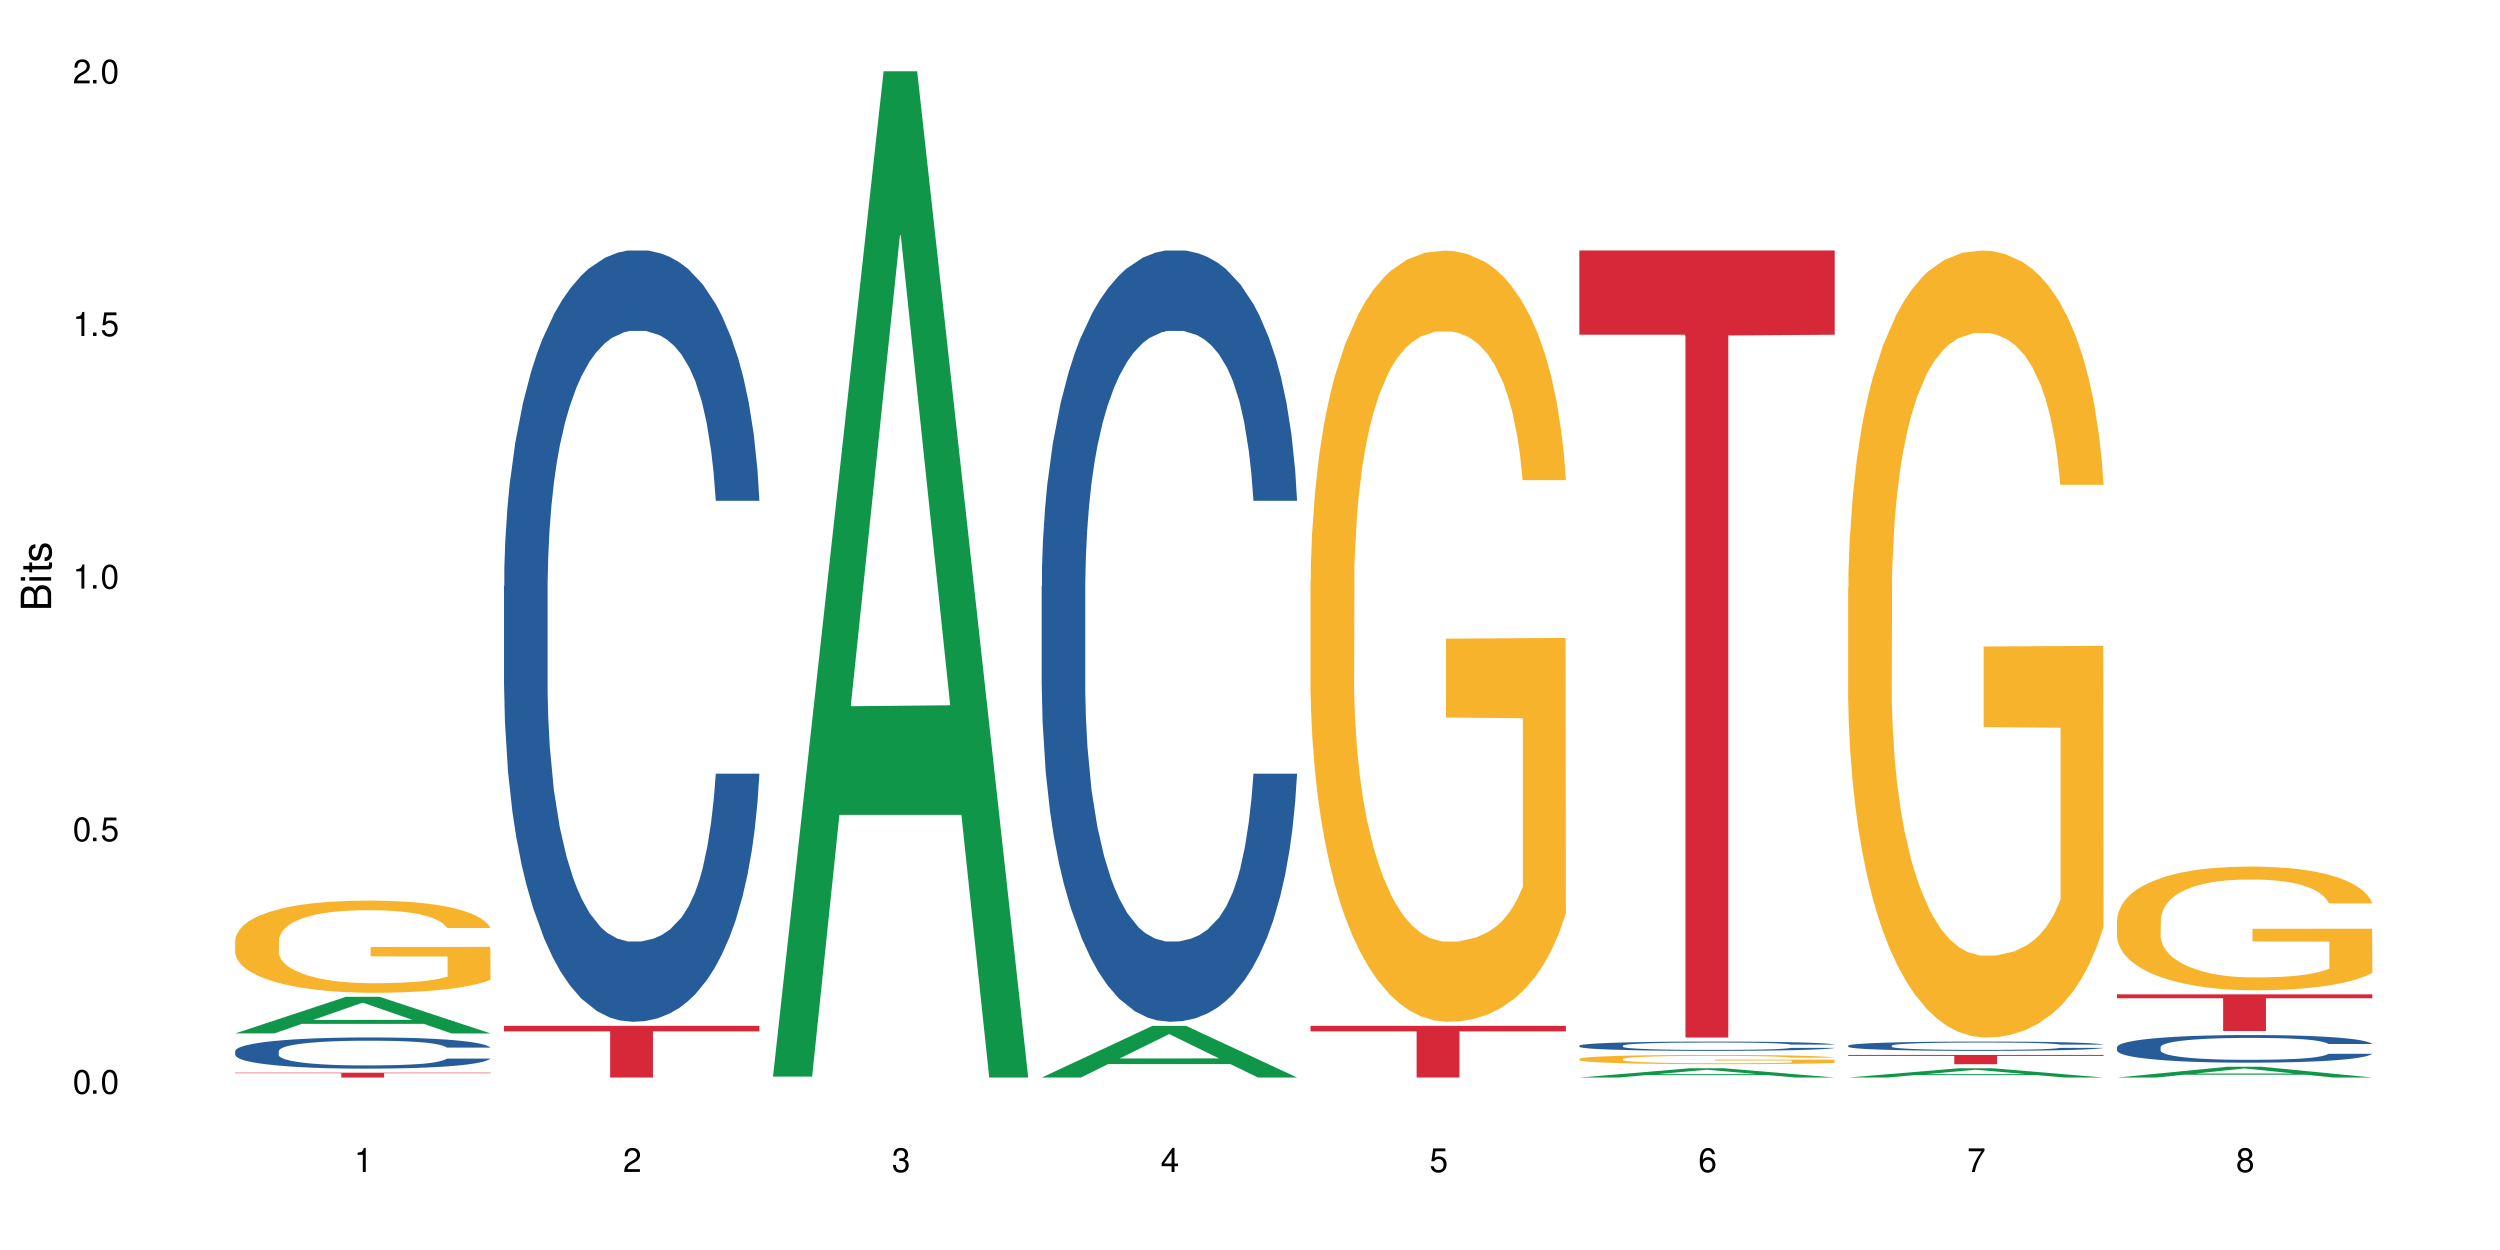 <?xml version="1.0" encoding="UTF-8"?>
<svg xmlns="http://www.w3.org/2000/svg" xmlns:xlink="http://www.w3.org/1999/xlink" width="720" height="360" viewBox="0 0 720 360">
<defs>
<g>
<g id="glyph-0-0">
</g>
<g id="glyph-0-1">
<path d="M 2.641 -6.938 C 2 -6.938 1.422 -6.656 1.078 -6.172 C 0.641 -5.562 0.406 -4.641 0.406 -3.359 C 0.406 -1.016 1.188 0.219 2.641 0.219 C 4.078 0.219 4.859 -1.016 4.859 -3.297 C 4.859 -4.641 4.656 -5.547 4.203 -6.172 C 3.844 -6.656 3.281 -6.938 2.641 -6.938 Z M 2.641 -6.188 C 3.547 -6.188 4 -5.25 4 -3.375 C 4 -1.406 3.562 -0.484 2.625 -0.484 C 1.734 -0.484 1.281 -1.438 1.281 -3.344 C 1.281 -5.25 1.734 -6.188 2.641 -6.188 Z M 2.641 -6.188 "/>
</g>
<g id="glyph-0-2">
<path d="M 1.828 -1 L 0.828 -1 L 0.828 0 L 1.828 0 Z M 1.828 -1 "/>
</g>
<g id="glyph-0-3">
<path d="M 4.562 -6.797 L 1.062 -6.797 L 0.547 -3.094 L 1.328 -3.094 C 1.719 -3.562 2.047 -3.734 2.578 -3.734 C 3.484 -3.734 4.062 -3.109 4.062 -2.094 C 4.062 -1.125 3.484 -0.531 2.578 -0.531 C 1.828 -0.531 1.375 -0.906 1.188 -1.672 L 0.328 -1.672 C 0.453 -1.109 0.547 -0.844 0.75 -0.594 C 1.125 -0.078 1.828 0.219 2.594 0.219 C 3.969 0.219 4.922 -0.781 4.922 -2.219 C 4.922 -3.562 4.031 -4.484 2.719 -4.484 C 2.25 -4.484 1.859 -4.359 1.469 -4.062 L 1.734 -5.969 L 4.562 -5.969 Z M 4.562 -6.797 "/>
</g>
<g id="glyph-0-4">
<path d="M 2.484 -4.938 L 2.484 0 L 3.328 0 L 3.328 -6.938 L 2.766 -6.938 C 2.469 -5.875 2.281 -5.734 0.984 -5.562 L 0.984 -4.938 Z M 2.484 -4.938 "/>
</g>
<g id="glyph-0-5">
<path d="M 4.859 -0.828 L 1.281 -0.828 C 1.359 -1.406 1.672 -1.781 2.5 -2.281 L 3.469 -2.828 C 4.406 -3.344 4.906 -4.062 4.906 -4.906 C 4.906 -5.484 4.672 -6.031 4.266 -6.406 C 3.859 -6.766 3.375 -6.938 2.719 -6.938 C 1.859 -6.938 1.219 -6.625 0.844 -6.031 C 0.609 -5.672 0.5 -5.234 0.484 -4.531 L 1.328 -4.531 C 1.359 -5.016 1.406 -5.281 1.531 -5.516 C 1.75 -5.938 2.188 -6.203 2.703 -6.203 C 3.469 -6.203 4.031 -5.641 4.031 -4.891 C 4.031 -4.344 3.719 -3.859 3.125 -3.516 L 2.234 -3 C 0.812 -2.172 0.406 -1.531 0.328 -0.016 L 4.859 -0.016 Z M 4.859 -0.828 "/>
</g>
<g id="glyph-0-6">
<path d="M 2.125 -3.188 L 2.578 -3.188 C 3.5 -3.188 3.984 -2.766 3.984 -1.922 C 3.984 -1.062 3.469 -0.531 2.594 -0.531 C 1.656 -0.531 1.203 -1 1.156 -2.016 L 0.312 -2.016 C 0.344 -1.453 0.438 -1.094 0.609 -0.781 C 0.953 -0.109 1.625 0.219 2.547 0.219 C 3.953 0.219 4.859 -0.625 4.859 -1.938 C 4.859 -2.828 4.516 -3.297 3.703 -3.594 C 4.344 -3.844 4.656 -4.328 4.656 -5.031 C 4.656 -6.219 3.875 -6.938 2.578 -6.938 C 1.203 -6.938 0.484 -6.172 0.453 -4.703 L 1.297 -4.703 C 1.312 -5.125 1.344 -5.359 1.453 -5.578 C 1.641 -5.969 2.062 -6.203 2.594 -6.203 C 3.344 -6.203 3.797 -5.75 3.797 -5 C 3.797 -4.516 3.609 -4.219 3.25 -4.047 C 3.016 -3.953 2.703 -3.922 2.125 -3.906 Z M 2.125 -3.188 "/>
</g>
<g id="glyph-0-7">
<path d="M 3.141 -1.672 L 3.141 0 L 3.984 0 L 3.984 -1.672 L 4.984 -1.672 L 4.984 -2.438 L 3.984 -2.438 L 3.984 -6.938 L 3.359 -6.938 L 0.266 -2.578 L 0.266 -1.672 Z M 3.141 -2.438 L 1 -2.438 L 3.141 -5.5 Z M 3.141 -2.438 "/>
</g>
<g id="glyph-0-8">
<path d="M 4.781 -5.125 C 4.609 -6.266 3.891 -6.938 2.844 -6.938 C 2.094 -6.938 1.422 -6.578 1.031 -5.953 C 0.594 -5.266 0.406 -4.422 0.406 -3.172 C 0.406 -2 0.578 -1.25 0.984 -0.641 C 1.359 -0.078 1.953 0.219 2.703 0.219 C 3.984 0.219 4.922 -0.75 4.922 -2.094 C 4.922 -3.375 4.062 -4.281 2.844 -4.281 C 2.172 -4.281 1.641 -4.031 1.281 -3.516 C 1.281 -5.234 1.828 -6.188 2.797 -6.188 C 3.391 -6.188 3.797 -5.797 3.938 -5.125 Z M 2.734 -3.531 C 3.547 -3.531 4.062 -2.953 4.062 -2.031 C 4.062 -1.156 3.484 -0.531 2.703 -0.531 C 1.922 -0.531 1.328 -1.188 1.328 -2.078 C 1.328 -2.938 1.906 -3.531 2.734 -3.531 Z M 2.734 -3.531 "/>
</g>
<g id="glyph-0-9">
<path d="M 4.984 -6.797 L 0.438 -6.797 L 0.438 -5.969 L 4.109 -5.969 C 2.5 -3.656 1.828 -2.234 1.328 0 L 2.219 0 C 2.594 -2.172 3.453 -4.047 4.984 -6.094 Z M 4.984 -6.797 "/>
</g>
<g id="glyph-0-10">
<path d="M 3.75 -3.656 C 4.469 -4.094 4.688 -4.438 4.688 -5.078 C 4.688 -6.172 3.844 -6.938 2.641 -6.938 C 1.438 -6.938 0.594 -6.172 0.594 -5.094 C 0.594 -4.438 0.812 -4.094 1.516 -3.656 C 0.734 -3.266 0.359 -2.703 0.359 -1.922 C 0.359 -0.656 1.281 0.219 2.641 0.219 C 3.984 0.219 4.922 -0.656 4.922 -1.922 C 4.922 -2.703 4.531 -3.266 3.75 -3.656 Z M 2.641 -6.188 C 3.359 -6.188 3.812 -5.75 3.812 -5.062 C 3.812 -4.406 3.344 -3.984 2.641 -3.984 C 1.922 -3.984 1.453 -4.406 1.453 -5.078 C 1.453 -5.75 1.922 -6.188 2.641 -6.188 Z M 2.641 -3.266 C 3.484 -3.266 4.062 -2.719 4.062 -1.906 C 4.062 -1.078 3.484 -0.531 2.625 -0.531 C 1.797 -0.531 1.219 -1.094 1.219 -1.906 C 1.219 -2.719 1.781 -3.266 2.641 -3.266 Z M 2.641 -3.266 "/>
</g>
<g id="glyph-1-0">
</g>
<g id="glyph-1-1">
<path d="M 0 -0.953 L 0 -4.891 C 0 -5.719 -0.234 -6.344 -0.734 -6.797 C -1.188 -7.234 -1.812 -7.469 -2.5 -7.469 C -3.547 -7.469 -4.188 -7 -4.625 -5.875 C -4.984 -6.688 -5.625 -7.094 -6.531 -7.094 C -7.172 -7.094 -7.734 -6.859 -8.141 -6.391 C -8.562 -5.922 -8.75 -5.344 -8.75 -4.5 L -8.75 -0.953 Z M -4.984 -2.062 L -7.766 -2.062 L -7.766 -4.219 C -7.766 -4.844 -7.688 -5.203 -7.453 -5.5 C -7.219 -5.812 -6.859 -5.969 -6.375 -5.969 C -5.891 -5.969 -5.531 -5.812 -5.297 -5.5 C -5.062 -5.203 -4.984 -4.844 -4.984 -4.219 Z M -0.984 -2.062 L -4 -2.062 L -4 -4.781 C -4 -5.766 -3.438 -6.359 -2.484 -6.359 C -1.547 -6.359 -0.984 -5.766 -0.984 -4.781 Z M -0.984 -2.062 "/>
</g>
<g id="glyph-1-2">
<path d="M -6.281 -1.797 L -6.281 -0.797 L 0 -0.797 L 0 -1.797 Z M -8.75 -1.797 L -8.75 -0.797 L -7.484 -0.797 L -7.484 -1.797 Z M -8.75 -1.797 "/>
</g>
<g id="glyph-1-3">
<path d="M -6.281 -3.047 L -6.281 -2.016 L -8.016 -2.016 L -8.016 -1.016 L -6.281 -1.016 L -6.281 -0.172 L -5.469 -0.172 L -5.469 -1.016 L -0.719 -1.016 C -0.078 -1.016 0.281 -1.453 0.281 -2.234 C 0.281 -2.5 0.25 -2.719 0.188 -3.047 L -0.641 -3.047 C -0.609 -2.906 -0.594 -2.766 -0.594 -2.562 C -0.594 -2.141 -0.719 -2.016 -1.156 -2.016 L -5.469 -2.016 L -5.469 -3.047 Z M -6.281 -3.047 "/>
</g>
<g id="glyph-1-4">
<path d="M -4.531 -5.25 C -5.766 -5.25 -6.469 -4.422 -6.469 -2.969 C -6.469 -1.516 -5.719 -0.562 -4.547 -0.562 C -3.562 -0.562 -3.094 -1.062 -2.734 -2.562 L -2.516 -3.484 C -2.344 -4.188 -2.094 -4.469 -1.641 -4.469 C -1.047 -4.469 -0.641 -3.875 -0.641 -3 C -0.641 -2.453 -0.797 -2 -1.062 -1.75 C -1.25 -1.594 -1.422 -1.531 -1.875 -1.469 L -1.875 -0.406 C -0.422 -0.453 0.281 -1.266 0.281 -2.922 C 0.281 -4.5 -0.5 -5.516 -1.719 -5.516 C -2.656 -5.516 -3.172 -4.984 -3.469 -3.734 L -3.703 -2.766 C -3.891 -1.953 -4.156 -1.609 -4.594 -1.609 C -5.188 -1.609 -5.547 -2.125 -5.547 -2.938 C -5.547 -3.75 -5.203 -4.172 -4.531 -4.203 Z M -4.531 -5.25 "/>
</g>
</g>
</defs>
<rect x="-72" y="-36" width="864" height="432" fill="rgb(100%, 100%, 100%)" fill-opacity="1"/>
<path fill-rule="nonzero" fill="rgb(6.275%, 58.824%, 28.235%)" fill-opacity="1" d="M 67.73 297.617 L 67.809 297.609 L 99.637 287.082 L 109.301 287.082 L 141.281 297.629 L 130.047 297.629 L 122.031 294.875 L 86.906 294.875 L 79.047 297.617 L 67.73 297.617 L 90.285 293.734 L 118.809 293.727 L 104.586 288.805 L 104.43 288.793 L 104.27 288.824 L 90.207 293.727 L 90.285 293.734 Z M 67.73 297.617 "/>
<path fill-rule="nonzero" fill="rgb(14.51%, 36.078%, 60%)" fill-opacity="1" d="M 67.73 302.699 L 67.82 302.691 L 67.82 302.492 L 68.09 302.18 L 68.719 301.789 L 69.344 301.516 L 70.961 301.031 L 73.203 300.566 L 75.535 300.203 L 77.238 299.988 L 78.766 299.824 L 82.262 299.523 L 84.504 299.367 L 86.926 299.227 L 89.887 299.086 L 92.039 299.004 L 96.883 298.875 L 100.469 298.816 L 103.25 298.793 L 109.262 298.793 L 112.848 298.824 L 115.449 298.867 L 118.32 298.93 L 120.742 299.004 L 124.957 299.188 L 128.727 299.414 L 130.43 299.547 L 133.121 299.801 L 135.184 300.047 L 136.617 300.262 L 138.234 300.566 L 139.668 300.934 L 140.746 301.352 L 141.281 301.707 L 128.727 301.707 L 128.098 301.379 L 127.379 301.121 L 126.035 300.785 L 124.688 300.547 L 122.805 300.309 L 121.102 300.156 L 118.77 300 L 116.707 299.898 L 114.555 299.824 L 112.488 299.777 L 108.543 299.727 L 103.969 299.727 L 102.266 299.742 L 98.766 299.809 L 96.883 299.867 L 94.191 299.98 L 92.309 300.09 L 90.066 300.254 L 88.539 300.391 L 86.656 300.605 L 85.312 300.793 L 83.785 301.066 L 82.891 301.27 L 82.082 301.5 L 81.363 301.77 L 80.828 302.059 L 80.469 302.363 L 80.289 302.656 L 80.289 303.93 L 80.469 304.227 L 80.918 304.57 L 82.082 305.07 L 83.785 305.504 L 85.762 305.852 L 87.645 306.098 L 88.719 306.211 L 90.156 306.344 L 92.398 306.508 L 95.629 306.672 L 97.512 306.738 L 100.383 306.801 L 103.34 306.836 L 107.289 306.836 L 110.785 306.801 L 113.117 306.762 L 115.539 306.695 L 118.859 306.555 L 120.922 306.426 L 122.715 306.27 L 124.062 306.113 L 124.957 305.98 L 126.305 305.727 L 127.379 305.449 L 128.188 305.16 L 128.727 304.883 L 141.281 304.883 L 140.746 305.211 L 139.938 305.531 L 139.129 305.77 L 137.875 306.055 L 136.441 306.309 L 134.375 306.598 L 132.672 306.785 L 130.43 306.992 L 128.367 307.148 L 126.125 307.285 L 122.805 307.449 L 120.652 307.531 L 118.32 307.605 L 115.539 307.672 L 112.043 307.73 L 108.273 307.762 L 104.777 307.77 L 101.008 307.754 L 98.227 307.723 L 94.551 307.648 L 89.977 307.5 L 86.656 307.344 L 84.055 307.188 L 81.812 307.023 L 79.301 306.801 L 76.074 306.441 L 74.098 306.16 L 72.754 305.934 L 71.23 305.613 L 70.152 305.324 L 68.898 304.867 L 68 304.281 L 67.73 303.832 Z M 67.73 302.699 "/>
<path fill-rule="nonzero" fill="rgb(96.863%, 70.196%, 16.863%)" fill-opacity="1" d="M 67.73 270.742 L 67.82 270.719 L 67.82 270.23 L 68.18 269.141 L 69.078 267.637 L 70.242 266.402 L 71.5 265.434 L 72.305 264.922 L 73.652 264.195 L 74.816 263.664 L 77.777 262.57 L 81.543 261.555 L 83.609 261.117 L 85.941 260.707 L 89.258 260.246 L 90.785 260.074 L 95.449 259.688 L 100.738 259.445 L 106.57 259.371 L 109.262 259.395 L 112.938 259.492 L 117.961 259.758 L 120.832 260.004 L 123.074 260.246 L 125.406 260.559 L 128.277 261.043 L 130.969 261.625 L 133.121 262.207 L 135.273 262.934 L 137.066 263.711 L 138.594 264.559 L 139.938 265.578 L 140.746 266.426 L 141.281 267.273 L 128.816 267.273 L 128.098 266.426 L 127.289 265.773 L 125.945 264.973 L 124.598 264.391 L 123.254 263.93 L 120.742 263.301 L 118.59 262.91 L 115.898 262.57 L 113.297 262.355 L 110.336 262.207 L 108.543 262.16 L 103.789 262.16 L 99.484 262.328 L 96.973 262.523 L 95.18 262.719 L 92.668 263.082 L 91.141 263.371 L 90.246 263.566 L 87.555 264.316 L 85.762 264.996 L 84.773 265.457 L 83.52 266.184 L 82.621 266.84 L 81.633 267.809 L 81.098 268.535 L 80.379 270.184 L 80.289 274.547 L 80.559 275.469 L 81.098 276.461 L 81.812 277.336 L 82.891 278.258 L 83.965 278.961 L 85.852 279.906 L 87.465 280.535 L 88.719 280.949 L 91.141 281.602 L 92.129 281.82 L 94.461 282.258 L 96.883 282.598 L 99.844 282.887 L 102.086 283.031 L 105.672 283.152 L 110.246 283.152 L 115.629 283.008 L 119.039 282.812 L 121.371 282.621 L 122.895 282.449 L 124.777 282.184 L 126.125 281.941 L 127.379 281.676 L 128.906 281.262 L 128.906 275.469 L 106.75 275.445 L 106.75 272.73 L 141.195 272.703 L 141.281 282.184 L 139.398 282.84 L 137.066 283.469 L 134.824 283.953 L 132.492 284.367 L 129.176 284.824 L 126.484 285.117 L 122.355 285.457 L 118.59 285.676 L 114.645 285.82 L 111.145 285.895 L 107.02 285.918 L 103.34 285.867 L 99.395 285.723 L 96.254 285.527 L 93.383 285.285 L 90.516 284.973 L 86.926 284.461 L 84.594 284.051 L 82.172 283.543 L 79.75 282.934 L 77.598 282.281 L 76.164 281.773 L 74.727 281.191 L 73.203 280.461 L 71.766 279.637 L 70.691 278.887 L 69.703 278.039 L 68.988 277.238 L 68.27 276.148 L 67.91 275.273 L 67.73 274.523 Z M 67.73 270.742 "/>
<path fill-rule="nonzero" fill="rgb(83.922%, 15.686%, 22.353%)" fill-opacity="1" d="M 67.73 308.934 L 141.281 308.934 L 141.281 309.086 L 110.629 309.086 L 110.629 310.332 L 98.297 310.332 L 98.297 309.086 L 67.73 309.086 Z M 67.73 308.934 "/>
<path fill-rule="nonzero" fill="rgb(14.51%, 36.078%, 60%)" fill-opacity="1" d="M 145.156 168.801 L 145.242 168.598 L 145.242 163.727 L 145.512 156.012 L 146.141 146.266 L 146.77 139.566 L 148.383 127.586 L 150.625 116.012 L 152.957 107.078 L 154.664 101.801 L 156.188 97.738 L 159.684 90.227 L 161.93 86.367 L 164.352 82.918 L 167.309 79.465 L 169.461 77.434 L 174.305 74.188 L 177.895 72.766 L 180.676 72.156 L 186.684 72.156 L 190.273 72.969 L 192.875 73.984 L 195.742 75.609 L 198.164 77.434 L 202.383 81.902 L 206.148 87.586 L 207.852 90.836 L 210.543 97.129 L 212.605 103.223 L 214.043 108.5 L 215.656 116.012 L 217.094 125.148 L 218.168 135.504 L 218.707 144.234 L 206.148 144.234 L 205.52 136.113 L 204.805 129.82 L 203.457 121.496 L 202.113 115.605 L 200.23 109.719 L 198.523 105.859 L 196.191 102.004 L 194.129 99.566 L 191.977 97.738 L 189.914 96.52 L 185.969 95.301 L 181.391 95.301 L 179.688 95.707 L 176.191 97.332 L 174.305 98.754 L 171.613 101.598 L 169.73 104.234 L 167.488 108.297 L 165.965 111.75 L 164.082 117.027 L 162.734 121.699 L 161.211 128.398 L 160.312 133.473 L 159.508 139.16 L 158.789 145.859 L 158.25 152.965 L 157.891 160.477 L 157.711 167.789 L 157.711 199.258 L 157.891 206.566 L 158.34 215.094 L 159.508 227.48 L 161.211 238.242 L 163.184 246.77 L 165.066 252.859 L 166.145 255.703 L 167.578 258.953 L 169.82 263.012 L 173.051 267.074 L 174.934 268.699 L 177.805 270.32 L 180.766 271.133 L 184.711 271.133 L 188.211 270.32 L 190.543 269.309 L 192.965 267.684 L 196.281 264.23 L 198.344 260.98 L 200.141 257.125 L 201.484 253.266 L 202.383 250.02 L 203.727 243.723 L 204.805 236.82 L 205.609 229.715 L 206.148 222.812 L 218.707 222.812 L 218.168 230.934 L 217.359 238.852 L 216.555 244.738 L 215.297 251.844 L 213.863 258.141 L 211.801 265.246 L 210.094 269.914 L 207.852 274.992 L 205.789 278.852 L 203.547 282.301 L 200.23 286.363 L 198.074 288.391 L 195.742 290.219 L 192.965 291.844 L 189.465 293.266 L 185.699 294.078 L 182.199 294.281 L 178.434 293.875 L 175.652 293.062 L 171.973 291.234 L 167.398 287.582 L 164.082 283.723 L 161.48 279.863 L 159.238 275.805 L 156.727 270.32 L 153.496 261.387 L 151.523 254.484 L 150.176 248.801 L 148.652 240.883 L 147.574 233.773 L 146.32 222.406 L 145.422 207.988 L 145.156 196.82 Z M 145.156 168.801 "/>
<path fill-rule="nonzero" fill="rgb(83.922%, 15.686%, 22.353%)" fill-opacity="1" d="M 145.156 295.445 L 218.707 295.445 L 218.707 297.039 L 188.051 297.051 L 188.051 310.332 L 175.719 310.332 L 175.719 297.066 L 175.539 297.039 L 145.156 297.039 Z M 145.156 295.445 "/>
<path fill-rule="nonzero" fill="rgb(6.275%, 58.824%, 28.235%)" fill-opacity="1" d="M 222.578 310.059 L 222.656 309.789 L 254.48 20.527 L 264.148 20.527 L 296.129 310.332 L 284.895 310.332 L 276.879 234.684 L 241.75 234.684 L 233.895 310.059 L 222.578 310.059 L 245.129 203.391 L 273.656 203.117 L 259.434 67.875 L 259.273 67.602 L 259.117 68.418 L 245.051 203.117 L 245.129 203.391 Z M 222.578 310.059 "/>
<path fill-rule="nonzero" fill="rgb(6.275%, 58.824%, 28.235%)" fill-opacity="1" d="M 300 310.32 L 300.078 310.305 L 331.906 295.445 L 341.57 295.445 L 373.555 310.332 L 362.316 310.332 L 354.301 306.445 L 319.176 306.445 L 311.316 310.32 L 300 310.32 L 322.555 304.84 L 351.078 304.824 L 336.855 297.875 L 336.699 297.863 L 336.543 297.906 L 322.477 304.824 L 322.555 304.84 Z M 300 310.32 "/>
<path fill-rule="nonzero" fill="rgb(14.51%, 36.078%, 60%)" fill-opacity="1" d="M 300 168.801 L 300.09 168.598 L 300.09 163.727 L 300.359 156.012 L 300.988 146.266 L 301.617 139.566 L 303.23 127.586 L 305.473 116.012 L 307.805 107.078 L 309.508 101.801 L 311.035 97.738 L 314.531 90.227 L 316.773 86.367 L 319.195 82.918 L 322.156 79.465 L 324.309 77.434 L 329.152 74.188 L 332.742 72.766 L 335.52 72.156 L 341.531 72.156 L 345.117 72.969 L 347.719 73.984 L 350.59 75.609 L 353.012 77.434 L 357.227 81.902 L 360.996 87.586 L 362.699 90.836 L 365.391 97.129 L 367.453 103.223 L 368.891 108.5 L 370.504 116.012 L 371.938 125.148 L 373.016 135.504 L 373.555 144.234 L 360.996 144.234 L 360.367 136.113 L 359.648 129.82 L 358.305 121.496 L 356.961 115.605 L 355.074 109.719 L 353.371 105.859 L 351.039 102.004 L 348.977 99.566 L 346.824 97.738 L 344.762 96.52 L 340.812 95.301 L 336.238 95.301 L 334.535 95.707 L 331.035 97.332 L 329.152 98.754 L 326.461 101.598 L 324.578 104.234 L 322.336 108.297 L 320.812 111.75 L 318.926 117.027 L 317.582 121.699 L 316.059 128.398 L 315.16 133.473 L 314.352 139.16 L 313.637 145.859 L 313.098 152.965 L 312.738 160.477 L 312.559 167.789 L 312.559 199.258 L 312.738 206.566 L 313.188 215.094 L 314.352 227.48 L 316.059 238.242 L 318.031 246.77 L 319.914 252.859 L 320.992 255.703 L 322.426 258.953 L 324.668 263.012 L 327.898 267.074 L 329.781 268.699 L 332.652 270.32 L 335.609 271.133 L 339.559 271.133 L 343.055 270.32 L 345.387 269.309 L 347.809 267.684 L 351.129 264.23 L 353.191 260.98 L 354.984 257.125 L 356.332 253.266 L 357.227 250.02 L 358.574 243.723 L 359.648 236.82 L 360.457 229.715 L 360.996 222.812 L 373.555 222.812 L 373.016 230.934 L 372.207 238.852 L 371.402 244.738 L 370.145 251.844 L 368.711 258.141 L 366.645 265.246 L 364.941 269.914 L 362.699 274.992 L 360.637 278.852 L 358.395 282.301 L 355.074 286.363 L 352.922 288.391 L 350.59 290.219 L 347.809 291.844 L 344.312 293.266 L 340.543 294.078 L 337.047 294.281 L 333.277 293.875 L 330.5 293.062 L 326.82 291.234 L 322.246 287.582 L 318.926 283.723 L 316.324 279.863 L 314.082 275.805 L 311.57 270.32 L 308.344 261.387 L 306.371 254.484 L 305.023 248.801 L 303.5 240.883 L 302.422 233.773 L 301.168 222.406 L 300.27 207.988 L 300 196.82 Z M 300 168.801 "/>
<path fill-rule="nonzero" fill="rgb(96.863%, 70.196%, 16.863%)" fill-opacity="1" d="M 377.426 167.293 L 377.516 167.09 L 377.516 163.035 L 377.871 153.906 L 378.77 141.328 L 379.938 130.984 L 381.191 122.871 L 382 118.609 L 383.344 112.523 L 384.512 108.062 L 387.469 98.934 L 391.238 90.414 L 393.301 86.762 L 395.633 83.312 L 398.953 79.457 L 400.477 78.039 L 405.141 74.793 L 410.434 72.766 L 416.262 72.156 L 418.953 72.359 L 422.633 73.172 L 427.656 75.402 L 430.527 77.43 L 432.77 79.457 L 435.102 82.098 L 437.969 86.152 L 440.66 91.023 L 442.812 95.891 L 444.969 101.977 L 446.762 108.469 L 448.285 115.566 L 449.633 124.086 L 450.438 131.188 L 450.977 138.285 L 438.508 138.285 L 437.789 131.188 L 436.984 125.711 L 435.637 119.016 L 434.293 114.148 L 432.949 110.293 L 430.438 105.02 L 428.281 101.773 L 425.594 98.934 L 422.992 97.105 L 420.031 95.891 L 418.238 95.484 L 413.484 95.484 L 409.176 96.902 L 406.664 98.527 L 404.871 100.148 L 402.359 103.191 L 400.836 105.625 L 399.938 107.25 L 397.246 113.539 L 395.453 119.219 L 394.469 123.074 L 393.211 129.156 L 392.312 134.637 L 391.328 142.75 L 390.789 148.836 L 390.07 162.629 L 389.98 199.141 L 390.25 206.852 L 390.789 215.168 L 391.508 222.469 L 392.582 230.18 L 393.66 236.062 L 395.543 243.973 L 397.156 249.246 L 398.414 252.695 L 400.836 258.172 L 401.82 260 L 404.156 263.648 L 406.574 266.488 L 409.535 268.926 L 411.777 270.141 L 415.367 271.156 L 419.941 271.156 L 425.324 269.938 L 428.73 268.316 L 431.062 266.691 L 432.59 265.273 L 434.473 263.043 L 435.816 261.012 L 437.074 258.781 L 438.598 255.332 L 438.598 206.852 L 416.441 206.648 L 416.441 183.93 L 450.887 183.727 L 450.977 263.043 L 449.094 268.52 L 446.762 273.793 L 444.52 277.848 L 442.188 281.297 L 438.867 285.152 L 436.176 287.586 L 432.051 290.426 L 428.281 292.254 L 424.336 293.469 L 420.84 294.078 L 416.711 294.281 L 413.035 293.875 L 409.086 292.656 L 405.949 291.035 L 403.078 289.008 L 400.207 286.371 L 396.621 282.109 L 394.289 278.66 L 391.867 274.402 L 389.445 269.328 L 387.293 263.852 L 385.855 259.594 L 384.422 254.723 L 382.895 248.637 L 381.461 241.742 L 380.383 235.453 L 379.398 228.352 L 378.68 221.66 L 377.961 212.531 L 377.605 205.227 L 377.426 198.941 Z M 377.426 167.293 "/>
<path fill-rule="nonzero" fill="rgb(83.922%, 15.686%, 22.353%)" fill-opacity="1" d="M 377.426 295.445 L 450.977 295.445 L 450.977 297.039 L 420.324 297.051 L 420.324 310.332 L 407.988 310.332 L 407.988 297.066 L 407.809 297.039 L 377.426 297.039 Z M 377.426 295.445 "/>
<path fill-rule="nonzero" fill="rgb(6.275%, 58.824%, 28.235%)" fill-opacity="1" d="M 454.848 310.328 L 454.926 310.328 L 486.75 307.656 L 496.418 307.656 L 528.398 310.332 L 517.164 310.332 L 509.148 309.633 L 474.023 309.633 L 466.164 310.328 L 454.848 310.328 L 477.402 309.344 L 505.926 309.344 L 491.703 308.094 L 491.547 308.09 L 491.387 308.098 L 477.32 309.344 L 477.402 309.344 Z M 454.848 310.328 "/>
<path fill-rule="nonzero" fill="rgb(14.51%, 36.078%, 60%)" fill-opacity="1" d="M 454.848 301.137 L 454.938 301.137 L 454.938 301.078 L 455.207 300.984 L 455.836 300.867 L 456.461 300.785 L 458.078 300.641 L 460.32 300.5 L 462.652 300.395 L 464.355 300.328 L 465.879 300.281 L 469.379 300.191 L 471.621 300.145 L 474.043 300.102 L 477.004 300.062 L 479.156 300.035 L 484 299.996 L 487.586 299.98 L 490.367 299.973 L 496.379 299.973 L 499.965 299.98 L 502.566 299.996 L 505.438 300.016 L 507.859 300.035 L 512.074 300.09 L 515.844 300.16 L 517.547 300.199 L 520.238 300.273 L 522.301 300.348 L 523.734 300.41 L 525.352 300.5 L 526.785 300.613 L 527.863 300.734 L 528.398 300.84 L 515.844 300.84 L 515.215 300.742 L 514.496 300.668 L 513.152 300.566 L 511.805 300.496 L 509.922 300.426 L 508.219 300.379 L 505.887 300.332 L 503.824 300.305 L 501.672 300.281 L 499.605 300.266 L 495.66 300.25 L 491.086 300.25 L 489.383 300.258 L 485.883 300.277 L 484 300.293 L 481.309 300.328 L 479.426 300.359 L 477.184 300.41 L 475.656 300.449 L 473.773 300.512 L 472.43 300.57 L 470.902 300.652 L 470.008 300.711 L 469.199 300.781 L 468.48 300.859 L 467.945 300.945 L 467.586 301.039 L 467.406 301.125 L 467.406 301.504 L 467.586 301.594 L 468.035 301.695 L 469.199 301.844 L 470.902 301.973 L 472.879 302.078 L 474.762 302.152 L 475.836 302.184 L 477.273 302.223 L 479.516 302.273 L 482.742 302.32 L 484.629 302.34 L 487.496 302.359 L 490.457 302.371 L 494.406 302.371 L 497.902 302.359 L 500.234 302.348 L 502.656 302.328 L 505.977 302.289 L 508.039 302.25 L 509.832 302.203 L 511.18 302.156 L 512.074 302.117 L 513.422 302.039 L 514.496 301.957 L 515.305 301.871 L 515.844 301.789 L 528.398 301.789 L 527.863 301.887 L 527.055 301.98 L 526.246 302.055 L 524.992 302.137 L 523.555 302.215 L 521.492 302.301 L 519.789 302.355 L 517.547 302.418 L 515.484 302.465 L 513.242 302.504 L 509.922 302.555 L 507.77 302.578 L 505.438 302.602 L 502.656 302.621 L 499.16 302.637 L 495.391 302.648 L 491.895 302.648 L 488.125 302.645 L 485.344 302.637 L 481.668 302.613 L 477.094 302.57 L 473.773 302.523 L 471.172 302.477 L 468.93 302.426 L 466.418 302.359 L 463.191 302.254 L 461.215 302.172 L 459.871 302.102 L 458.348 302.008 L 457.27 301.922 L 456.016 301.785 L 455.117 301.609 L 454.848 301.477 Z M 454.848 301.137 "/>
<path fill-rule="nonzero" fill="rgb(96.863%, 70.196%, 16.863%)" fill-opacity="1" d="M 454.848 304.961 L 454.938 304.957 L 454.938 304.91 L 455.297 304.801 L 456.191 304.648 L 457.359 304.523 L 458.613 304.426 L 459.422 304.375 L 460.77 304.301 L 461.934 304.246 L 464.895 304.137 L 468.66 304.035 L 470.723 303.988 L 473.055 303.949 L 476.375 303.902 L 477.898 303.887 L 482.562 303.844 L 487.855 303.82 L 493.688 303.812 L 496.379 303.816 L 500.055 303.824 L 505.078 303.852 L 507.949 303.879 L 510.191 303.902 L 512.523 303.934 L 515.395 303.984 L 518.086 304.043 L 520.238 304.102 L 522.391 304.172 L 524.184 304.25 L 525.711 304.336 L 527.055 304.441 L 527.863 304.523 L 528.398 304.609 L 515.934 304.609 L 515.215 304.523 L 514.406 304.461 L 513.062 304.379 L 511.715 304.32 L 510.371 304.273 L 507.859 304.211 L 505.707 304.172 L 503.016 304.137 L 500.414 304.113 L 497.453 304.102 L 495.66 304.094 L 490.906 304.094 L 486.602 304.113 L 484.09 304.133 L 482.297 304.152 L 479.785 304.188 L 478.258 304.219 L 477.363 304.238 L 474.672 304.312 L 472.879 304.383 L 471.891 304.426 L 470.633 304.5 L 469.738 304.566 L 468.75 304.664 L 468.211 304.738 L 467.496 304.906 L 467.406 305.344 L 467.676 305.438 L 468.211 305.539 L 468.93 305.625 L 470.008 305.719 L 471.082 305.789 L 472.965 305.887 L 474.582 305.949 L 475.836 305.988 L 478.258 306.055 L 479.246 306.078 L 481.578 306.121 L 484 306.156 L 486.961 306.188 L 489.203 306.199 L 492.789 306.211 L 497.363 306.211 L 502.746 306.199 L 506.156 306.18 L 508.488 306.16 L 510.012 306.141 L 511.895 306.113 L 513.242 306.09 L 514.496 306.062 L 516.023 306.023 L 516.023 305.438 L 493.867 305.434 L 493.867 305.16 L 528.309 305.16 L 528.398 306.113 L 526.516 306.18 L 524.184 306.246 L 521.941 306.293 L 519.609 306.336 L 516.289 306.383 L 513.602 306.41 L 509.473 306.445 L 505.707 306.465 L 501.758 306.48 L 498.262 306.488 L 494.137 306.492 L 490.457 306.484 L 486.512 306.473 L 483.371 306.453 L 480.5 306.426 L 477.633 306.395 L 474.043 306.344 L 471.711 306.305 L 469.289 306.25 L 466.867 306.191 L 464.715 306.125 L 463.281 306.074 L 461.844 306.016 L 460.32 305.941 L 458.883 305.859 L 457.809 305.781 L 456.82 305.695 L 456.102 305.617 L 455.387 305.504 L 455.027 305.418 L 454.848 305.344 Z M 454.848 304.961 "/>
<path fill-rule="nonzero" fill="rgb(83.922%, 15.686%, 22.353%)" fill-opacity="1" d="M 454.848 72.141 L 528.398 72.141 L 528.398 96.402 L 497.746 96.617 L 497.746 298.809 L 485.414 298.809 L 485.414 96.828 L 485.234 96.402 L 454.848 96.402 Z M 454.848 72.141 "/>
<path fill-rule="nonzero" fill="rgb(6.275%, 58.824%, 28.235%)" fill-opacity="1" d="M 532.27 310.328 L 532.352 310.328 L 564.176 307.656 L 573.84 307.656 L 605.824 310.332 L 594.586 310.332 L 586.57 309.633 L 551.445 309.633 L 543.586 310.328 L 532.27 310.328 L 554.824 309.344 L 583.348 309.344 L 569.125 308.094 L 568.969 308.09 L 568.812 308.098 L 554.746 309.344 L 554.824 309.344 Z M 532.27 310.328 "/>
<path fill-rule="nonzero" fill="rgb(14.51%, 36.078%, 60%)" fill-opacity="1" d="M 532.27 301.137 L 532.359 301.137 L 532.359 301.078 L 532.629 300.984 L 533.258 300.867 L 533.887 300.785 L 535.5 300.641 L 537.742 300.5 L 540.074 300.395 L 541.777 300.328 L 543.305 300.281 L 546.801 300.191 L 549.043 300.145 L 551.465 300.102 L 554.426 300.062 L 556.578 300.035 L 561.422 299.996 L 565.012 299.98 L 567.793 299.973 L 573.801 299.973 L 577.391 299.98 L 579.992 299.996 L 582.859 300.016 L 585.281 300.035 L 589.5 300.09 L 593.266 300.16 L 594.969 300.199 L 597.66 300.273 L 599.723 300.348 L 601.16 300.41 L 602.773 300.5 L 604.207 300.613 L 605.285 300.734 L 605.824 300.84 L 593.266 300.84 L 592.637 300.742 L 591.922 300.668 L 590.574 300.566 L 589.23 300.496 L 587.344 300.426 L 585.641 300.379 L 583.309 300.332 L 581.246 300.305 L 579.094 300.281 L 577.031 300.266 L 573.082 300.25 L 568.508 300.25 L 566.805 300.258 L 563.305 300.277 L 561.422 300.293 L 558.73 300.328 L 556.848 300.359 L 554.605 300.41 L 553.082 300.449 L 551.199 300.512 L 549.852 300.57 L 548.328 300.652 L 547.43 300.711 L 546.621 300.781 L 545.906 300.859 L 545.367 300.945 L 545.008 301.039 L 544.828 301.125 L 544.828 301.504 L 545.008 301.594 L 545.457 301.695 L 546.621 301.844 L 548.328 301.973 L 550.301 302.078 L 552.184 302.152 L 553.262 302.184 L 554.695 302.223 L 556.938 302.273 L 560.168 302.32 L 562.051 302.34 L 564.922 302.359 L 567.883 302.371 L 571.828 302.371 L 575.324 302.359 L 577.656 302.348 L 580.078 302.328 L 583.398 302.289 L 585.461 302.25 L 587.254 302.203 L 588.602 302.156 L 589.5 302.117 L 590.844 302.039 L 591.922 301.957 L 592.727 301.871 L 593.266 301.789 L 605.824 301.789 L 605.285 301.887 L 604.477 301.98 L 603.672 302.055 L 602.414 302.137 L 600.98 302.215 L 598.918 302.301 L 597.211 302.355 L 594.969 302.418 L 592.906 302.465 L 590.664 302.504 L 587.344 302.555 L 585.191 302.578 L 582.859 302.602 L 580.078 302.621 L 576.582 302.637 L 572.816 302.648 L 569.316 302.648 L 565.551 302.645 L 562.77 302.637 L 559.09 302.613 L 554.516 302.57 L 551.199 302.523 L 548.598 302.477 L 546.355 302.426 L 543.844 302.359 L 540.613 302.254 L 538.641 302.172 L 537.293 302.102 L 535.77 302.008 L 534.691 301.922 L 533.438 301.785 L 532.539 301.609 L 532.27 301.477 Z M 532.27 301.137 "/>
<path fill-rule="nonzero" fill="rgb(96.863%, 70.196%, 16.863%)" fill-opacity="1" d="M 532.27 169.223 L 532.359 169.016 L 532.359 164.879 L 532.719 155.562 L 533.617 142.727 L 534.781 132.172 L 536.039 123.891 L 536.844 119.543 L 538.191 113.332 L 539.355 108.781 L 542.316 99.465 L 546.086 90.77 L 548.148 87.043 L 550.48 83.523 L 553.797 79.594 L 555.324 78.145 L 559.988 74.832 L 565.281 72.762 L 571.109 72.141 L 573.801 72.348 L 577.48 73.176 L 582.5 75.453 L 585.371 77.523 L 587.613 79.594 L 589.945 82.281 L 592.816 86.422 L 595.508 91.391 L 597.66 96.359 L 599.812 102.57 L 601.609 109.191 L 603.133 116.438 L 604.477 125.133 L 605.285 132.379 L 605.824 139.621 L 593.355 139.621 L 592.637 132.379 L 591.832 126.789 L 590.484 119.957 L 589.141 114.988 L 587.793 111.055 L 585.281 105.676 L 583.129 102.363 L 580.438 99.465 L 577.836 97.602 L 574.879 96.359 L 573.082 95.945 L 568.328 95.945 L 564.023 97.395 L 561.512 99.051 L 559.719 100.707 L 557.207 103.812 L 555.684 106.297 L 554.785 107.953 L 552.094 114.367 L 550.301 120.164 L 549.312 124.098 L 548.059 130.309 L 547.16 135.898 L 546.176 144.176 L 545.637 150.387 L 544.918 164.465 L 544.828 201.723 L 545.098 209.59 L 545.637 218.078 L 546.355 225.531 L 547.43 233.395 L 548.508 239.398 L 550.391 247.473 L 552.004 252.855 L 553.262 256.371 L 555.684 261.961 L 556.668 263.824 L 559 267.551 L 561.422 270.449 L 564.383 272.934 L 566.625 274.176 L 570.215 275.211 L 574.789 275.211 L 580.168 273.969 L 583.578 272.312 L 585.91 270.656 L 587.434 269.207 L 589.32 266.93 L 590.664 264.859 L 591.922 262.582 L 593.445 259.062 L 593.445 209.59 L 571.289 209.383 L 571.289 186.199 L 605.734 185.992 L 605.824 266.93 L 603.941 272.52 L 601.609 277.902 L 599.363 282.043 L 597.031 285.559 L 593.715 289.492 L 591.023 291.977 L 586.898 294.875 L 583.129 296.738 L 579.184 297.98 L 575.684 298.602 L 571.559 298.809 L 567.883 298.395 L 563.934 297.152 L 560.797 295.496 L 557.926 293.426 L 555.055 290.734 L 551.465 286.387 L 549.133 282.871 L 546.711 278.523 L 544.289 273.348 L 542.137 267.758 L 540.703 263.41 L 539.266 258.441 L 537.742 252.234 L 536.309 245.195 L 535.23 238.777 L 534.246 231.531 L 533.527 224.703 L 532.809 215.387 L 532.449 207.934 L 532.27 201.516 Z M 532.27 169.223 "/>
<path fill-rule="nonzero" fill="rgb(83.922%, 15.686%, 22.353%)" fill-opacity="1" d="M 532.27 303.812 L 605.824 303.812 L 605.824 304.102 L 575.168 304.102 L 575.168 306.492 L 562.836 306.492 L 562.836 304.105 L 562.656 304.102 L 532.27 304.102 Z M 532.27 303.812 "/>
<path fill-rule="nonzero" fill="rgb(6.275%, 58.824%, 28.235%)" fill-opacity="1" d="M 609.695 310.328 L 609.773 310.328 L 641.598 307.215 L 651.266 307.215 L 683.246 310.332 L 672.008 310.332 L 663.996 309.52 L 628.867 309.52 L 621.012 310.328 L 609.695 310.328 L 632.246 309.184 L 660.773 309.18 L 646.551 307.723 L 646.391 307.723 L 646.234 307.73 L 632.168 309.18 L 632.246 309.184 Z M 609.695 310.328 "/>
<path fill-rule="nonzero" fill="rgb(14.51%, 36.078%, 60%)" fill-opacity="1" d="M 609.695 301.555 L 609.785 301.551 L 609.785 301.375 L 610.055 301.098 L 610.68 300.75 L 611.309 300.508 L 612.922 300.078 L 615.164 299.664 L 617.5 299.344 L 619.203 299.156 L 620.727 299.012 L 624.227 298.742 L 626.469 298.602 L 628.891 298.48 L 631.852 298.355 L 634.004 298.281 L 638.848 298.168 L 642.434 298.117 L 645.215 298.094 L 651.223 298.094 L 654.812 298.125 L 657.414 298.16 L 660.285 298.219 L 662.707 298.281 L 666.922 298.441 L 670.688 298.648 L 672.395 298.762 L 675.086 298.988 L 677.148 299.207 L 678.582 299.395 L 680.195 299.664 L 681.633 299.992 L 682.707 300.363 L 683.246 300.676 L 670.688 300.676 L 670.062 300.387 L 669.344 300.16 L 667.996 299.863 L 666.652 299.652 L 664.77 299.441 L 663.066 299.301 L 660.734 299.164 L 658.668 299.074 L 656.516 299.012 L 654.453 298.969 L 650.508 298.922 L 645.934 298.922 L 644.227 298.938 L 640.73 298.996 L 638.848 299.047 L 636.156 299.148 L 634.273 299.242 L 632.027 299.391 L 630.504 299.512 L 628.621 299.703 L 627.273 299.867 L 625.75 300.109 L 624.852 300.289 L 624.047 300.496 L 623.328 300.734 L 622.789 300.988 L 622.43 301.258 L 622.254 301.52 L 622.254 302.648 L 622.43 302.91 L 622.879 303.215 L 624.047 303.656 L 625.75 304.043 L 627.723 304.348 L 629.605 304.566 L 630.684 304.668 L 632.117 304.785 L 634.363 304.93 L 637.59 305.078 L 639.473 305.133 L 642.344 305.191 L 645.305 305.223 L 649.25 305.223 L 652.75 305.191 L 655.082 305.156 L 657.504 305.098 L 660.82 304.977 L 662.887 304.859 L 664.68 304.719 L 666.023 304.582 L 666.922 304.465 L 668.266 304.238 L 669.344 303.992 L 670.152 303.738 L 670.688 303.492 L 683.246 303.492 L 682.707 303.781 L 681.902 304.066 L 681.094 304.277 L 679.84 304.531 L 678.402 304.758 L 676.34 305.012 L 674.637 305.18 L 672.395 305.359 L 670.332 305.5 L 668.086 305.621 L 664.77 305.766 L 662.617 305.84 L 660.285 305.906 L 657.504 305.965 L 654.004 306.016 L 650.238 306.043 L 646.738 306.051 L 642.973 306.035 L 640.191 306.008 L 636.516 305.941 L 631.941 305.812 L 628.621 305.672 L 626.02 305.535 L 623.777 305.391 L 621.266 305.191 L 618.035 304.871 L 616.062 304.625 L 614.719 304.422 L 613.191 304.137 L 612.117 303.883 L 610.859 303.477 L 609.965 302.961 L 609.695 302.559 Z M 609.695 301.555 "/>
<path fill-rule="nonzero" fill="rgb(96.863%, 70.196%, 16.863%)" fill-opacity="1" d="M 609.695 264.832 L 609.785 264.801 L 609.785 264.148 L 610.145 262.688 L 611.039 260.668 L 612.207 259.008 L 613.461 257.707 L 614.27 257.023 L 615.613 256.047 L 616.781 255.332 L 619.742 253.867 L 623.508 252.5 L 625.57 251.914 L 627.902 251.363 L 631.223 250.746 L 632.746 250.516 L 637.41 249.996 L 642.703 249.672 L 648.535 249.574 L 651.223 249.605 L 654.902 249.734 L 659.926 250.094 L 662.797 250.418 L 665.039 250.746 L 667.371 251.168 L 670.242 251.816 L 672.93 252.598 L 675.086 253.379 L 677.238 254.355 L 679.031 255.398 L 680.555 256.535 L 681.902 257.902 L 682.707 259.043 L 683.246 260.18 L 670.777 260.18 L 670.062 259.043 L 669.254 258.164 L 667.91 257.09 L 666.562 256.309 L 665.219 255.691 L 662.707 254.844 L 660.555 254.324 L 657.863 253.867 L 655.262 253.574 L 652.301 253.379 L 650.508 253.316 L 645.754 253.316 L 641.449 253.543 L 638.938 253.805 L 637.141 254.062 L 634.629 254.551 L 633.105 254.941 L 632.207 255.203 L 629.52 256.211 L 627.723 257.121 L 626.738 257.738 L 625.48 258.715 L 624.586 259.594 L 623.598 260.895 L 623.059 261.871 L 622.344 264.086 L 622.254 269.941 L 622.52 271.18 L 623.059 272.512 L 623.777 273.684 L 624.852 274.922 L 625.93 275.863 L 627.812 277.133 L 629.43 277.98 L 630.684 278.531 L 633.105 279.41 L 634.094 279.703 L 636.426 280.289 L 638.848 280.746 L 641.805 281.137 L 644.047 281.332 L 647.637 281.492 L 652.211 281.492 L 657.594 281.297 L 661 281.039 L 663.332 280.777 L 664.859 280.551 L 666.742 280.191 L 668.086 279.867 L 669.344 279.508 L 670.867 278.957 L 670.867 271.18 L 648.715 271.145 L 648.715 267.5 L 683.156 267.469 L 683.246 280.191 L 681.363 281.07 L 679.031 281.918 L 676.789 282.566 L 674.457 283.121 L 671.137 283.738 L 668.445 284.129 L 664.32 284.586 L 660.555 284.879 L 656.605 285.074 L 653.109 285.172 L 648.98 285.203 L 645.305 285.137 L 641.359 284.941 L 638.219 284.684 L 635.348 284.355 L 632.477 283.934 L 628.891 283.25 L 626.559 282.699 L 624.137 282.016 L 621.715 281.199 L 619.562 280.324 L 618.125 279.641 L 616.691 278.859 L 615.164 277.883 L 613.73 276.777 L 612.656 275.766 L 611.668 274.629 L 610.949 273.555 L 610.234 272.09 L 609.875 270.918 L 609.695 269.91 Z M 609.695 264.832 "/>
<path fill-rule="nonzero" fill="rgb(83.922%, 15.686%, 22.353%)" fill-opacity="1" d="M 609.695 286.367 L 683.246 286.367 L 683.246 287.496 L 652.594 287.508 L 652.594 296.93 L 640.258 296.93 L 640.258 287.52 L 640.082 287.496 L 609.695 287.496 Z M 609.695 286.367 "/>
<g fill="rgb(0%, 0%, 0%)" fill-opacity="1">
<use xlink:href="#glyph-0-1" x="20.965" y="314.993"/>
<use xlink:href="#glyph-0-2" x="25.965" y="314.993"/>
<use xlink:href="#glyph-0-1" x="28.965" y="314.993"/>
</g>
<g fill="rgb(0%, 0%, 0%)" fill-opacity="1">
<use xlink:href="#glyph-0-1" x="20.965" y="242.251"/>
<use xlink:href="#glyph-0-2" x="25.965" y="242.251"/>
<use xlink:href="#glyph-0-3" x="28.965" y="242.251"/>
</g>
<g fill="rgb(0%, 0%, 0%)" fill-opacity="1">
<use xlink:href="#glyph-0-4" x="20.965" y="169.509"/>
<use xlink:href="#glyph-0-2" x="25.965" y="169.509"/>
<use xlink:href="#glyph-0-1" x="28.965" y="169.509"/>
</g>
<g fill="rgb(0%, 0%, 0%)" fill-opacity="1">
<use xlink:href="#glyph-0-4" x="20.965" y="96.767"/>
<use xlink:href="#glyph-0-2" x="25.965" y="96.767"/>
<use xlink:href="#glyph-0-3" x="28.965" y="96.767"/>
</g>
<g fill="rgb(0%, 0%, 0%)" fill-opacity="1">
<use xlink:href="#glyph-0-5" x="20.965" y="24.024"/>
<use xlink:href="#glyph-0-2" x="25.965" y="24.024"/>
<use xlink:href="#glyph-0-1" x="28.965" y="24.024"/>
</g>
<g fill="rgb(0%, 0%, 0%)" fill-opacity="1">
<use xlink:href="#glyph-0-4" x="102.008" y="337.532"/>
</g>
<g fill="rgb(0%, 0%, 0%)" fill-opacity="1">
<use xlink:href="#glyph-0-5" x="179.43" y="337.532"/>
</g>
<g fill="rgb(0%, 0%, 0%)" fill-opacity="1">
<use xlink:href="#glyph-0-6" x="256.855" y="337.532"/>
</g>
<g fill="rgb(0%, 0%, 0%)" fill-opacity="1">
<use xlink:href="#glyph-0-7" x="334.277" y="337.532"/>
</g>
<g fill="rgb(0%, 0%, 0%)" fill-opacity="1">
<use xlink:href="#glyph-0-3" x="411.699" y="337.532"/>
</g>
<g fill="rgb(0%, 0%, 0%)" fill-opacity="1">
<use xlink:href="#glyph-0-8" x="489.125" y="337.532"/>
</g>
<g fill="rgb(0%, 0%, 0%)" fill-opacity="1">
<use xlink:href="#glyph-0-9" x="566.547" y="337.532"/>
</g>
<g fill="rgb(0%, 0%, 0%)" fill-opacity="1">
<use xlink:href="#glyph-0-10" x="643.969" y="337.532"/>
</g>
<g fill="rgb(0%, 0%, 0%)" fill-opacity="1">
<use xlink:href="#glyph-1-1" x="14.725" y="176.012"/>
<use xlink:href="#glyph-1-2" x="14.725" y="168.012"/>
<use xlink:href="#glyph-1-3" x="14.725" y="165.012"/>
<use xlink:href="#glyph-1-4" x="14.725" y="162.012"/>
</g>
</svg>
